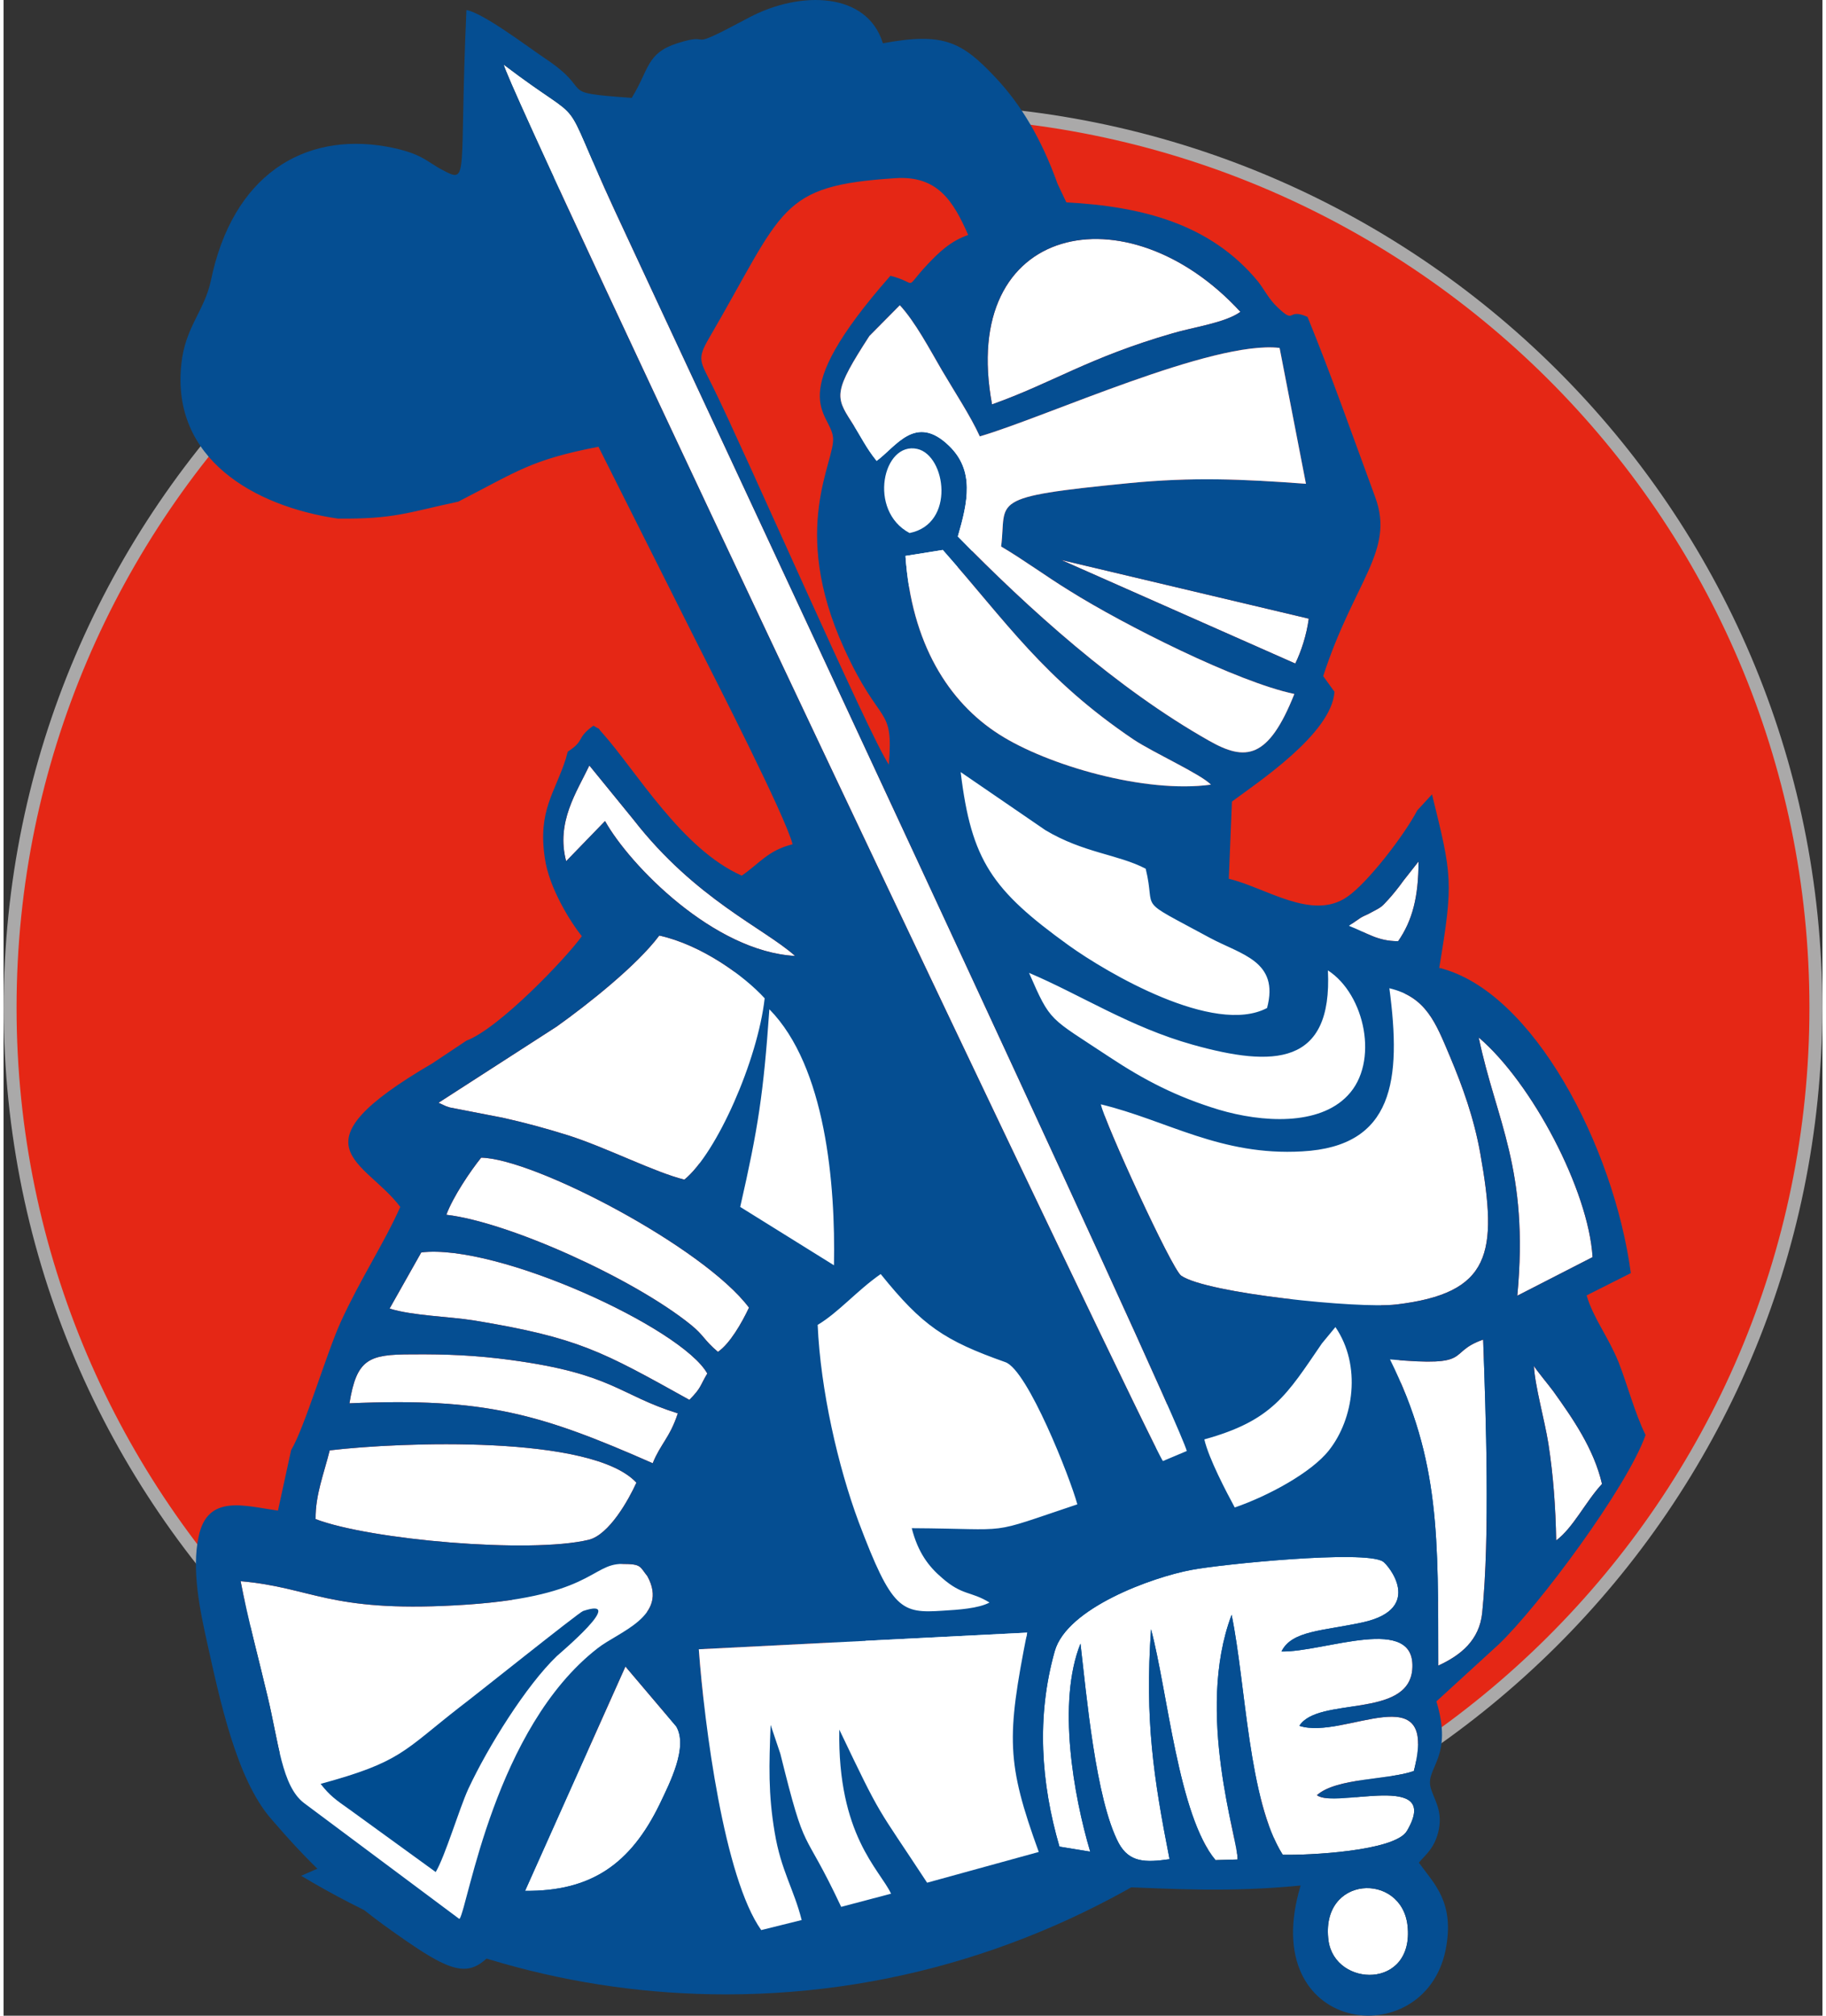 <?xml version="1.0" encoding="UTF-8"?> <svg xmlns="http://www.w3.org/2000/svg" xmlns:xlink="http://www.w3.org/1999/xlink" xml:space="preserve" width="58px" height="64px" version="1.1" style="shape-rendering:geometricPrecision; text-rendering:geometricPrecision; image-rendering:optimizeQuality; fill-rule:evenodd; clip-rule:evenodd" viewBox="0 0 58 64.25"><rect x="0" y="0" width="58" height="64.25" fill="#333333" stroke="none"/> <defs> <style type="text/css"> .str0 {stroke:#AAA9A9;stroke-width:0.41;stroke-miterlimit:22.926} .fil4 {fill:#004C90} .fil1 {fill:#054E92} .fil0 {fill:#E52715} .fil2 {fill:white} .fil3 {fill:white;fill-rule:nonzero} </style> </defs> <g id="Слой_x0020_1">  <path class="fil0 str0" d="M29 3.53c15.9,0 28.79,12.8 28.79,28.59 0,15.8 -12.89,28.6 -28.79,28.6 -15.9,0 -28.79,-12.8 -28.79,-28.6 0,-15.79 12.89,-28.59 28.79,-28.59z"></path> <g id="_1438096496080"> <path class="fil1" d="M48.51 45.97c-4.49,10.4 -14.21,17.6 -25.47,17.6 -4.92,0 -9.53,-1.37 -13.55,-3.78l37.91 -16.59 1.11 2.77z"></path> <g> <g> <path class="fil2" d="M25.96 42.23c0.09,2.07 0.65,4.52 1.31,6.29 1.06,2.8 1.35,2.91 2.68,2.82 0.5,-0.03 1.13,-0.07 1.49,-0.26 -0.6,-0.37 -0.86,-0.21 -1.52,-0.79 -0.42,-0.36 -0.76,-0.8 -0.96,-1.58 3.34,0.02 2.29,0.24 5.28,-0.76 -0.23,-0.85 -1.58,-4.27 -2.29,-4.53 -1.95,-0.69 -2.65,-1.16 -3.98,-2.81 -0.75,0.52 -1.34,1.22 -2.01,1.62z"></path> <path id="1" class="fil3" d="M28.72 47.87l-2.89 1.29 0 0 -0.07 -0.18 -0.07 -0.19 -0.07 -0.2 -0.06 -0.19 -0.07 -0.2 -0.06 -0.2 -0.06 -0.2 -0.06 -0.21 -0.06 -0.21 -0.06 -0.21 -0.06 -0.21 -0.05 -0.22 -0.05 -0.21 -0.06 -0.22 -0.05 -0.22 -0.04 -0.22 -0.05 -0.22 -0.04 -0.22 -0.05 -0.23 -0.04 -0.22 -0.04 -0.22 -0.03 -0.23 -0.04 -0.22 -0.03 -0.23 -0.03 -0.22 -0.02 -0.22 -0.03 -0.23 -0.02 -0.22 -0.02 -0.22 -0.01 -0.23 -0.02 -0.21 -0.01 -0.23 3.13 -0.15 0 0.17 0.01 0.18 0.02 0.17 0.01 0.18 0.02 0.18 0.02 0.18 0.02 0.19 0.03 0.19 0.02 0.18 0.03 0.19 0.03 0.19 0.03 0.19 0.04 0.19 0.04 0.19 0.03 0.19 0.04 0.19 0.04 0.19 0.05 0.19 0.04 0.18 0.05 0.19 0.04 0.18 0.05 0.18 0.05 0.19 0.05 0.17 0.05 0.17 0.05 0.18 0.06 0.17 0.05 0.16 0.05 0.16 0.06 0.16 0.06 0.16 0.05 0.14 0 0zm0 0c0.33,0.87 -0.06,1.87 -0.85,2.22 -0.8,0.36 -1.72,-0.06 -2.04,-0.93l2.89 -1.29zm1.13 1.77l0.2 3.4 0 0 -0.13 0.01 -0.14 0 -0.14 0.01 -0.14 0 -0.15 0 -0.15 -0.01 -0.17 -0.01 -0.16 -0.03 -0.18 -0.04 -0.18 -0.05 -0.19 -0.07 -0.19 -0.08 -0.18 -0.11 -0.17 -0.11 -0.17 -0.13 -0.15 -0.15 -0.15 -0.15 -0.12 -0.15 -0.12 -0.16 -0.11 -0.16 -0.11 -0.17 -0.1 -0.17 -0.09 -0.17 -0.09 -0.19 -0.09 -0.19 -0.09 -0.19 -0.09 -0.21 -0.09 -0.22 -0.09 -0.22 -0.1 -0.24 -0.09 -0.25 -0.1 -0.27 2.89 -1.29 0.09 0.25 0.09 0.23 0.09 0.21 0.07 0.19 0.08 0.18 0.07 0.16 0.06 0.14 0.06 0.13 0.06 0.11 0.04 0.09 0.05 0.07 0.03 0.06 0.03 0.04 0.02 0.02 0.01 0.01 -0.01 0 -0.01 -0.02 -0.03 -0.01 -0.02 -0.02 -0.04 -0.02 -0.03 -0.02 -0.03 -0.01 -0.02 0 0 0 0 0 0.02 0 0.04 0 0.05 0 0.07 0 0.08 0 0.1 -0.01 0.11 -0.01 0 0zm0 0c0.86,-0.06 1.61,0.66 1.66,1.59 0.06,0.94 -0.6,1.75 -1.46,1.81l-0.2 -3.4zm0.82 2.92l1.54 -2.96 -0.1 3.02 -0.09 0.04 -0.08 0.03 -0.08 0.04 -0.07 0.02 -0.08 0.03 -0.08 0.03 -0.08 0.02 -0.07 0.02 -0.06 0.01 -0.07 0.02 -0.07 0.02 -0.07 0.01 -0.07 0.01 -0.06 0.01 -0.07 0.01 -0.06 0.01 -0.06 0.01 -0.07 0.01 -0.06 0.01 -0.06 0 -0.06 0.01 -0.06 0.01 -0.06 0 -0.05 0.01 -0.06 0 -0.06 0.01 -0.05 0 -0.05 0 -0.05 0.01 -0.06 0 -0.04 0 -0.05 0.01 -0.2 -3.4 0.05 0 0.05 0 0.04 0 0.04 -0.01 0.05 0 0.05 -0.01 0.04 0 0.05 0 0.04 -0.01 0.05 0 0.04 0 0.04 -0.01 0.04 0 0.04 -0.01 0.03 0 0.04 -0.01 0.04 0 0.03 -0.01 0.03 0 0.03 -0.01 0.02 0 0.03 -0.01 0.02 0 0.02 -0.01 0.02 -0.01 0.01 0 0 0 0 0 0.01 0 -0.01 0 0 0 -0.02 0.01 -0.1 3.02zm0.1 -3.02c0.78,-0.4 1.72,-0.04 2.09,0.81 0.36,0.85 0.03,1.86 -0.75,2.27l-1.34 -3.08zm-1.83 2.08l1.95 -2.66 0 0 0.04 0.03 0.03 0.03 0.03 0.02 0.02 0.02 0.02 0.01 0.02 0.01 0.01 0.01 0.01 0.01 0.02 0 0.01 0.01 0.01 0 0.01 0.01 0.01 0 0.01 0.01 0.02 0.01 0.03 0.01 0.03 0 0.03 0.02 0.04 0.01 0.04 0.01 0.06 0.02 0.06 0.02 0.05 0.02 0.07 0.03 0.07 0.03 0.07 0.03 0.08 0.03 0.08 0.04 0.09 0.04 0.08 0.05 0.09 0.05 0.08 0.05 -1.54 2.96 -0.03 -0.02 -0.02 -0.01 -0.01 -0.01 -0.02 -0.01 -0.02 -0.01 -0.02 0 -0.02 -0.01 -0.02 -0.01 -0.02 -0.01 -0.03 -0.01 -0.02 -0.01 -0.03 -0.01 -0.04 -0.01 -0.05 -0.02 -0.05 -0.01 -0.06 -0.02 -0.05 -0.02 -0.06 -0.03 -0.08 -0.03 -0.07 -0.03 -0.08 -0.03 -0.08 -0.04 -0.08 -0.04 -0.08 -0.05 -0.08 -0.05 -0.09 -0.05 -0.09 -0.06 -0.08 -0.06 -0.09 -0.06 -0.08 -0.07 -0.09 -0.07 -0.09 -0.07 0 0zm0 0c-0.67,-0.58 -0.78,-1.65 -0.25,-2.39 0.54,-0.73 1.53,-0.85 2.2,-0.27l-1.95 2.66zm0.03 -4.61l-0.02 3.4 1.51 -2.16 0.02 0.04 0.01 0.04 0.01 0.04 0.01 0.03 0.01 0.04 0.01 0.03 0.01 0.03 0.02 0.03 0.01 0.02 0.01 0.02 0.01 0.02 0.01 0.02 0.01 0.02 0.01 0.02 0.01 0.02 0.01 0.01 0.01 0.02 0.01 0.02 0.01 0.01 0.01 0.02 0.02 0.01 0.01 0.02 0.01 0.01 0.02 0.02 0.01 0.02 0.02 0.01 0.02 0.03 0.01 0.01 0.02 0.02 0.03 0.02 0.02 0.02 0.02 0.02 -1.95 2.66 -0.05 -0.05 -0.06 -0.05 -0.05 -0.04 -0.06 -0.06 -0.06 -0.06 -0.05 -0.05 -0.05 -0.06 -0.06 -0.06 -0.05 -0.06 -0.06 -0.07 -0.05 -0.06 -0.06 -0.07 -0.05 -0.07 -0.06 -0.08 -0.05 -0.07 -0.05 -0.08 -0.05 -0.08 -0.04 -0.08 -0.05 -0.08 -0.04 -0.08 -0.05 -0.09 -0.04 -0.09 -0.05 -0.09 -0.03 -0.09 -0.04 -0.09 -0.04 -0.1 -0.03 -0.09 -0.04 -0.1 -0.03 -0.09 -0.03 -0.11 -0.03 -0.09 -0.03 -0.11 1.52 -2.16zm-1.52 2.16c-0.23,-0.9 0.25,-1.84 1.08,-2.1 0.84,-0.25 1.7,0.28 1.93,1.18l-3.01 0.92zm5.29 -0.74l3 -0.96 -1.04 2.1 -0.26 0.09 -0.25 0.08 -0.22 0.08 -0.21 0.07 -0.19 0.07 -0.18 0.06 -0.17 0.05 -0.15 0.06 -0.15 0.04 -0.15 0.05 -0.14 0.04 -0.15 0.04 -0.13 0.03 -0.15 0.03 -0.14 0.02 -0.14 0.02 -0.15 0.02 -0.14 0.01 -0.14 0.01 -0.15 0 -0.14 0.01 -0.14 0 -0.15 0 -0.16 -0.01 -0.17 0 -0.18 -0.01 -0.19 0 -0.22 0 -0.22 -0.01 -0.25 0 -0.28 -0.01 -0.29 0 0.02 -3.4 0.31 0 0.28 0.01 0.26 0 0.23 0.01 0.22 0 0.2 0.01 0.17 0 0.16 0 0.14 0.01 0.13 0 0.11 0 0.1 0 0.08 -0.01 0.07 0 0.06 -0.01 0.06 0 0.05 -0.01 0.06 -0.01 0.06 -0.01 0.07 -0.02 0.08 -0.02 0.08 -0.02 0.11 -0.04 0.12 -0.04 0.14 -0.04 0.15 -0.05 0.17 -0.06 0.18 -0.06 0.21 -0.07 0.23 -0.08 0.25 -0.08 0.27 -0.1 -1.04 2.11zm1.04 -2.11c0.82,-0.27 1.7,0.23 1.96,1.13 0.25,0.89 -0.21,1.85 -1.04,2.12l-0.92 -3.25zm-2.32 -1.28l0.98 -3.23 0 0 0.33 0.15 0.24 0.17 0.2 0.18 0.16 0.17 0.14 0.17 0.13 0.17 0.12 0.17 0.11 0.17 0.11 0.18 0.11 0.19 0.1 0.19 0.1 0.19 0.1 0.2 0.1 0.19 0.09 0.2 0.1 0.21 0.09 0.2 0.09 0.2 0.09 0.2 0.08 0.2 0.08 0.2 0.08 0.19 0.07 0.19 0.07 0.18 0.07 0.17 0.06 0.17 0.06 0.16 0.05 0.16 0.05 0.14 0.05 0.14 0.04 0.13 0.03 0.13 -3 0.96 -0.01 -0.05 -0.02 -0.07 -0.03 -0.09 -0.04 -0.1 -0.04 -0.12 -0.05 -0.13 -0.05 -0.15 -0.06 -0.15 -0.06 -0.15 -0.06 -0.17 -0.07 -0.17 -0.07 -0.17 -0.07 -0.17 -0.08 -0.17 -0.07 -0.18 -0.08 -0.17 -0.08 -0.17 -0.08 -0.16 -0.08 -0.16 -0.08 -0.15 -0.07 -0.15 -0.07 -0.13 -0.07 -0.12 -0.07 -0.11 -0.06 -0.09 -0.05 -0.07 -0.03 -0.05 -0.02 -0.03 0 0.01 0.05 0.04 0.1 0.07 0.19 0.09 0 0zm0 0c-0.82,-0.3 -1.27,-1.26 -1,-2.15 0.27,-0.89 1.16,-1.38 1.98,-1.08l-0.98 3.23zm-2.65 -2.99l-1.68 -2.87 2.02 0.31 0.11 0.14 0.11 0.13 0.11 0.13 0.1 0.12 0.09 0.11 0.1 0.1 0.09 0.09 0.08 0.09 0.09 0.09 0.08 0.08 0.08 0.07 0.08 0.07 0.07 0.06 0.08 0.06 0.08 0.06 0.07 0.05 0.08 0.06 0.08 0.05 0.09 0.05 0.08 0.05 0.1 0.05 0.1 0.05 0.1 0.06 0.11 0.05 0.11 0.05 0.12 0.05 0.13 0.06 0.14 0.05 0.14 0.06 0.16 0.05 0.16 0.06 0.17 0.07 -0.98 3.23 -0.19 -0.07 -0.18 -0.07 -0.18 -0.07 -0.17 -0.06 -0.17 -0.07 -0.17 -0.07 -0.16 -0.07 -0.16 -0.08 -0.16 -0.07 -0.15 -0.08 -0.16 -0.08 -0.14 -0.08 -0.15 -0.09 -0.15 -0.09 -0.15 -0.09 -0.14 -0.1 -0.14 -0.1 -0.14 -0.1 -0.13 -0.11 -0.14 -0.11 -0.13 -0.12 -0.13 -0.12 -0.13 -0.12 -0.13 -0.13 -0.12 -0.13 -0.13 -0.13 -0.13 -0.14 -0.12 -0.14 -0.13 -0.15 -0.13 -0.15 -0.13 -0.16 -0.13 -0.16 2.02 0.32zm-2.02 -0.32c-0.57,-0.7 -0.5,-1.78 0.15,-2.4 0.65,-0.61 1.64,-0.54 2.21,0.16l-2.36 2.24zm0.74 0.42l-3.13 0.15 0.81 -1.56 0.04 -0.02 0.03 -0.02 0.03 -0.03 0.04 -0.02 0.04 -0.03 0.04 -0.03 0.05 -0.04 0.04 -0.03 0.05 -0.04 0.04 -0.04 0.06 -0.04 0.05 -0.05 0.05 -0.05 0.06 -0.04 0.05 -0.06 0.06 -0.05 0.06 -0.05 0.06 -0.06 0.07 -0.06 0.06 -0.05 0.07 -0.06 0.07 -0.06 0.07 -0.06 0.07 -0.06 0.08 -0.07 0.08 -0.06 0.07 -0.06 0.08 -0.07 0.09 -0.06 0.08 -0.06 0.09 -0.07 0.09 -0.06 1.68 2.87 -0.05 0.03 -0.05 0.04 -0.05 0.04 -0.05 0.04 -0.05 0.04 -0.06 0.04 -0.05 0.04 -0.06 0.05 -0.05 0.05 -0.06 0.05 -0.05 0.05 -0.06 0.05 -0.06 0.05 -0.06 0.05 -0.06 0.06 -0.06 0.05 -0.07 0.06 -0.06 0.05 -0.07 0.06 -0.07 0.06 -0.06 0.06 -0.07 0.06 -0.07 0.06 -0.08 0.06 -0.07 0.06 -0.08 0.06 -0.08 0.06 -0.08 0.06 -0.08 0.06 -0.09 0.05 -0.09 0.06 -0.1 0.06 0.82 -1.57zm-0.82 1.57c-0.75,0.45 -1.7,0.15 -2.12,-0.68 -0.41,-0.82 -0.14,-1.85 0.62,-2.3l1.5 2.98z"></path> </g> <g> <path class="fil2" d="M23.49 38.47l2.99 1.86c0.05,-2.58 -0.26,-6.33 -2.06,-8.16 -0.19,2.71 -0.36,3.8 -0.93,6.3z"></path> <path id="1" class="fil3" d="M25.7 41.81l-2.99 -1.86 1.56 -2.95 2.98 1.86 0.79 1.51 -2.34 1.44zm1.55 -2.95c0.75,0.46 1.01,1.5 0.58,2.32 -0.43,0.81 -1.38,1.09 -2.13,0.63l1.55 -2.95zm-1.27 -6.56l-3.12 -0.26 2.63 -1.11 0.23 0.24 0.21 0.26 0.2 0.27 0.18 0.27 0.18 0.28 0.15 0.29 0.15 0.29 0.13 0.3 0.13 0.3 0.11 0.31 0.11 0.3 0.1 0.31 0.08 0.32 0.08 0.31 0.08 0.32 0.06 0.31 0.06 0.32 0.05 0.31 0.05 0.32 0.04 0.31 0.04 0.31 0.03 0.31 0.03 0.31 0.02 0.3 0.02 0.3 0.01 0.3 0.01 0.29 0.01 0.29 0 0.28 0 0.28 0 0.27 0 0.26 -3.13 -0.07 0.01 -0.23 0 -0.23 0 -0.24 -0.01 -0.25 0 -0.25 -0.01 -0.25 -0.02 -0.25 -0.01 -0.25 -0.02 -0.26 -0.02 -0.25 -0.03 -0.26 -0.03 -0.26 -0.03 -0.25 -0.04 -0.25 -0.04 -0.25 -0.05 -0.24 -0.05 -0.25 -0.05 -0.23 -0.06 -0.23 -0.06 -0.22 -0.07 -0.22 -0.07 -0.21 -0.08 -0.2 -0.07 -0.19 -0.09 -0.18 -0.08 -0.18 -0.09 -0.16 -0.09 -0.15 -0.1 -0.14 -0.09 -0.13 -0.1 -0.12 -0.1 -0.1 2.62 -1.12zm-2.62 1.12c-0.63,-0.64 -0.67,-1.72 -0.08,-2.41 0.59,-0.68 1.58,-0.72 2.21,-0.08l-2.13 2.49zm0.91 3.58l-1.56 2.95 -0.74 -1.89 0.05 -0.23 0.05 -0.21 0.05 -0.21 0.04 -0.21 0.05 -0.19 0.04 -0.19 0.03 -0.19 0.04 -0.18 0.03 -0.17 0.04 -0.17 0.03 -0.17 0.03 -0.17 0.03 -0.16 0.02 -0.16 0.03 -0.16 0.02 -0.16 0.03 -0.16 0.02 -0.16 0.02 -0.17 0.02 -0.17 0.02 -0.17 0.02 -0.17 0.02 -0.18 0.02 -0.18 0.02 -0.19 0.02 -0.2 0.02 -0.2 0.01 -0.21 0.02 -0.22 0.02 -0.23 0.02 -0.23 0.01 -0.25 3.12 0.26 -0.02 0.26 -0.01 0.24 -0.02 0.24 -0.02 0.23 -0.02 0.23 -0.02 0.21 -0.02 0.22 -0.02 0.2 -0.02 0.2 -0.02 0.21 -0.02 0.19 -0.03 0.19 -0.02 0.19 -0.03 0.19 -0.02 0.19 -0.03 0.18 -0.03 0.19 -0.03 0.18 -0.03 0.19 -0.03 0.19 -0.03 0.18 -0.04 0.19 -0.03 0.19 -0.04 0.2 -0.04 0.19 -0.05 0.2 -0.04 0.21 -0.04 0.21 -0.05 0.21 -0.05 0.22 -0.05 0.23 -0.05 0.23 -0.74 -1.88zm0.74 1.88c-0.21,0.91 -1.06,1.47 -1.9,1.24 -0.84,-0.23 -1.35,-1.15 -1.14,-2.06l3.04 0.82z"></path> </g> <g> <path class="fil2" d="M40.29 32.13c0.4,-1.5 -0.83,-1.7 -1.83,-2.24 -2.42,-1.31 -1.69,-0.78 -2.04,-2.2 -0.88,-0.46 -1.98,-0.5 -3.2,-1.23l-2.7 -1.85c0.34,2.82 1,3.76 3.44,5.52 1.21,0.87 4.64,2.89 6.33,2z"></path> <path id="1" class="fil3" d="M37.76 31.41l1.39 -3.04 0 0 0.07 0.03 0.07 0.04 0.09 0.04 0.08 0.04 0.09 0.04 0.1 0.04 0.1 0.05 0.1 0.05 0.11 0.05 0.11 0.06 0.12 0.06 0.12 0.06 0.12 0.08 0.13 0.08 0.13 0.09 0.14 0.1 0.13 0.12 0.14 0.13 0.14 0.14 0.13 0.17 0.12 0.18 0.12 0.21 0.1 0.22 0.08 0.23 0.07 0.24 0.04 0.24 0.03 0.26 0 0.24 -0.01 0.24 -0.03 0.24 -0.04 0.23 -0.06 0.23 -3 -0.95 0.01 -0.04 0 -0.02 0 -0.01 0 0.01 0 0.03 0.01 0.04 0.01 0.05 0.01 0.06 0.02 0.06 0.03 0.05 0.03 0.05 0.02 0.04 0.03 0.03 0.01 0.02 0.01 0 -0.01 0 -0.01 -0.01 -0.02 -0.02 -0.04 -0.02 -0.04 -0.02 -0.05 -0.03 -0.07 -0.03 -0.07 -0.04 -0.07 -0.04 -0.09 -0.04 -0.09 -0.04 -0.1 -0.04 -0.1 -0.05 -0.11 -0.05 -0.11 -0.06 -0.12 -0.06 -0.12 -0.06 0 0zm0 0c-0.77,-0.42 -1.09,-1.44 -0.7,-2.28 0.38,-0.84 1.32,-1.18 2.09,-0.76l-1.39 3.04zm-2.02 -2.19l1.36 -3.06 0.83 1.08 0.04 0.17 0.03 0.17 0.03 0.15 0.02 0.13 0.02 0.13 0.01 0.11 0.01 0.09 0.01 0.06 0 0.03 0 0 0 -0.03 -0.02 -0.07 -0.03 -0.1 -0.05 -0.12 -0.07 -0.12 -0.07 -0.11 -0.07 -0.08 -0.05 -0.05 -0.03 -0.02 -0.01 -0.01 0.01 0.01 0.04 0.03 0.06 0.03 0.08 0.04 0.09 0.06 0.12 0.06 0.13 0.07 0.15 0.08 0.17 0.09 0.18 0.1 0.2 0.11 0.22 0.12 -1.39 3.04 -0.21 -0.12 -0.2 -0.1 -0.18 -0.1 -0.17 -0.09 -0.15 -0.08 -0.15 -0.08 -0.13 -0.07 -0.12 -0.07 -0.12 -0.07 -0.12 -0.07 -0.11 -0.07 -0.11 -0.07 -0.13 -0.1 -0.12 -0.1 -0.13 -0.13 -0.14 -0.16 -0.13 -0.18 -0.11 -0.2 -0.09 -0.21 -0.06 -0.19 -0.04 -0.16 -0.02 -0.14 -0.02 -0.11 -0.01 -0.09 0 -0.07 -0.01 -0.06 -0.01 -0.05 0 -0.06 -0.01 -0.06 -0.02 -0.06 -0.01 -0.07 -0.02 -0.09 0.83 1.09zm-0.83 -1.09c-0.23,-0.91 0.27,-1.84 1.1,-2.08 0.83,-0.25 1.69,0.29 1.92,1.19l-3.02 0.89zm-2.53 -0.23l1.67 -2.88 -0.08 -0.05 0.08 0.05 0.09 0.04 0.08 0.05 0.08 0.04 0.08 0.04 0.09 0.03 0.08 0.04 0.09 0.03 0.08 0.04 0.09 0.03 0.09 0.03 0.09 0.03 0.09 0.03 0.09 0.03 0.09 0.02 0.1 0.03 0.09 0.03 0.1 0.03 0.1 0.03 0.1 0.03 0.1 0.03 0.1 0.03 0.11 0.03 0.11 0.03 0.11 0.04 0.11 0.04 0.12 0.04 0.11 0.05 0.12 0.05 0.12 0.05 0.12 0.06 0.12 0.06 -1.36 3.06 -0.04 -0.02 -0.05 -0.03 -0.06 -0.02 -0.05 -0.02 -0.06 -0.03 -0.06 -0.02 -0.08 -0.02 -0.07 -0.03 -0.07 -0.02 -0.08 -0.03 -0.09 -0.02 -0.09 -0.03 -0.1 -0.03 -0.09 -0.03 -0.11 -0.02 -0.1 -0.04 -0.11 -0.03 -0.11 -0.03 -0.12 -0.04 -0.12 -0.04 -0.12 -0.04 -0.12 -0.04 -0.13 -0.05 -0.13 -0.05 -0.13 -0.05 -0.14 -0.06 -0.13 -0.06 -0.14 -0.06 -0.14 -0.07 -0.15 -0.07 -0.14 -0.08 -0.14 -0.09 -0.09 -0.05zm0.09 0.05c-0.76,-0.45 -1.04,-1.48 -0.62,-2.3 0.41,-0.83 1.36,-1.13 2.12,-0.68l-1.5 2.98zm-1.12 -4.78l2.7 1.85 -1.67 2.88 -2.7 -1.85 -0.71 -1.21 2.38 -1.67zm-1.67 2.88c-0.73,-0.5 -0.95,-1.55 -0.49,-2.34 0.46,-0.8 1.43,-1.04 2.16,-0.54l-1.67 2.88zm5.15 2.66l-1.73 2.84 0 0 -0.24 -0.17 -0.22 -0.17 -0.22 -0.17 -0.21 -0.16 -0.21 -0.17 -0.2 -0.16 -0.19 -0.17 -0.18 -0.16 -0.18 -0.17 -0.18 -0.18 -0.16 -0.17 -0.16 -0.19 -0.16 -0.18 -0.15 -0.2 -0.14 -0.19 -0.13 -0.21 -0.13 -0.2 -0.12 -0.22 -0.11 -0.22 -0.11 -0.23 -0.09 -0.22 -0.09 -0.24 -0.08 -0.23 -0.07 -0.24 -0.07 -0.25 -0.06 -0.25 -0.06 -0.25 -0.05 -0.25 -0.05 -0.27 -0.04 -0.26 -0.04 -0.28 -0.03 -0.28 3.1 -0.45 0.03 0.23 0.03 0.22 0.03 0.21 0.04 0.2 0.03 0.18 0.04 0.17 0.04 0.16 0.04 0.14 0.04 0.14 0.04 0.13 0.05 0.12 0.05 0.11 0.05 0.11 0.05 0.1 0.05 0.09 0.06 0.1 0.06 0.1 0.07 0.1 0.08 0.09 0.08 0.1 0.1 0.11 0.1 0.1 0.1 0.11 0.13 0.12 0.13 0.12 0.14 0.12 0.15 0.13 0.17 0.13 0.17 0.14 0.19 0.14 0.2 0.15 0.22 0.15 0 0zm0 0c0.72,0.52 0.91,1.58 0.44,2.36 -0.48,0.78 -1.45,1 -2.17,0.48l1.73 -2.84zm3.96 2.94l3 0.95 -0.82 1.06 -0.31 0.14 -0.31 0.11 -0.31 0.07 -0.3 0.05 -0.3 0.02 -0.3 0 -0.29 -0.02 -0.28 -0.03 -0.29 -0.04 -0.28 -0.06 -0.27 -0.07 -0.28 -0.07 -0.27 -0.09 -0.27 -0.09 -0.26 -0.1 -0.26 -0.1 -0.26 -0.11 -0.25 -0.11 -0.24 -0.12 -0.24 -0.12 -0.24 -0.12 -0.23 -0.12 -0.22 -0.12 -0.22 -0.12 -0.21 -0.12 -0.2 -0.12 -0.18 -0.12 -0.18 -0.11 -0.17 -0.11 -0.16 -0.11 -0.15 -0.1 -0.14 -0.1 1.73 -2.84 0.1 0.08 0.11 0.07 0.13 0.09 0.14 0.09 0.14 0.09 0.16 0.1 0.17 0.1 0.17 0.1 0.18 0.1 0.19 0.11 0.19 0.1 0.19 0.1 0.2 0.09 0.2 0.1 0.2 0.08 0.2 0.09 0.2 0.08 0.19 0.07 0.2 0.07 0.18 0.06 0.19 0.05 0.17 0.04 0.16 0.03 0.16 0.03 0.14 0.01 0.13 0.01 0.11 0 0.09 -0.01 0.08 -0.01 0.05 -0.01 0.04 -0.01 0.02 -0.01 -0.82 1.05zm0.82 -1.05c0.77,-0.41 1.71,-0.06 2.09,0.79 0.37,0.84 0.05,1.86 -0.73,2.27l-1.36 -3.06z"></path> </g> <g> <path class="fil2" d="M42.23 30.93c0.15,3.05 -1.74,3.09 -4.31,2.37 -2,-0.56 -3.57,-1.59 -5.22,-2.29 0.7,1.6 0.63,1.4 2.56,2.68 1.12,0.74 2.14,1.27 3.49,1.68 1.38,0.41 3.19,0.52 4.11,-0.45 1.01,-1.05 0.56,-3.22 -0.63,-3.99z"></path> <path id="1" class="fil3" d="M37.53 34.95l0.78 -3.3 0 0 0.22 0.06 0.21 0.06 0.21 0.05 0.19 0.04 0.19 0.04 0.18 0.03 0.17 0.02 0.15 0.02 0.15 0.01 0.13 0 0.12 0 0.1 -0.01 0.08 -0.01 0.07 -0.01 0.06 -0.01 0.03 -0.01 0.02 -0.01 0.01 -0.01 0 0 0 0.01 -0.01 0.01 -0.01 0 0 0 0.01 -0.01 0.01 -0.03 0.02 -0.05 0.02 -0.07 0.01 -0.1 0.02 -0.12 0.01 -0.15 0 -0.18 -0.01 -0.2 3.13 -0.18 0.01 0.35 -0.01 0.35 -0.02 0.33 -0.04 0.33 -0.05 0.33 -0.08 0.31 -0.1 0.32 -0.13 0.3 -0.15 0.28 -0.18 0.28 -0.2 0.25 -0.22 0.23 -0.24 0.2 -0.25 0.17 -0.25 0.14 -0.26 0.12 -0.27 0.09 -0.26 0.07 -0.26 0.04 -0.26 0.03 -0.25 0.02 -0.26 0 -0.25 -0.01 -0.25 -0.02 -0.25 -0.02 -0.26 -0.04 -0.25 -0.04 -0.25 -0.05 -0.26 -0.06 -0.25 -0.06 -0.26 -0.06 -0.26 -0.07 0 0zm0 0c-0.83,-0.24 -1.34,-1.16 -1.13,-2.07 0.22,-0.91 1.07,-1.46 1.91,-1.23l-0.78 3.3zm-3.41 -4.67l-2.83 1.45 1.98 -2.31 0.17 0.08 0.17 0.07 0.17 0.08 0.16 0.08 0.16 0.07 0.17 0.08 0.16 0.08 0.16 0.08 0.15 0.08 0.16 0.08 0.15 0.07 0.16 0.08 0.15 0.08 0.16 0.08 0.15 0.07 0.15 0.08 0.16 0.07 0.15 0.08 0.15 0.07 0.15 0.07 0.15 0.07 0.16 0.06 0.15 0.07 0.15 0.06 0.16 0.07 0.15 0.06 0.16 0.06 0.16 0.05 0.15 0.05 0.17 0.06 0.16 0.05 0.16 0.04 -0.78 3.3 -0.21 -0.06 -0.21 -0.07 -0.2 -0.06 -0.2 -0.07 -0.2 -0.07 -0.19 -0.07 -0.19 -0.08 -0.19 -0.07 -0.18 -0.08 -0.19 -0.08 -0.18 -0.08 -0.17 -0.08 -0.17 -0.08 -0.18 -0.08 -0.17 -0.08 -0.16 -0.08 -0.17 -0.08 -0.16 -0.08 -0.16 -0.08 -0.16 -0.08 -0.15 -0.08 -0.16 -0.08 -0.15 -0.08 -0.15 -0.07 -0.15 -0.07 -0.14 -0.08 -0.15 -0.07 -0.14 -0.07 -0.15 -0.06 -0.14 -0.07 -0.14 -0.06 -0.14 -0.06 1.99 -2.31zm-1.99 2.31c-0.8,-0.34 -1.2,-1.33 -0.88,-2.2 0.31,-0.88 1.22,-1.31 2.02,-0.97l-1.14 3.17zm3.95 -0.35l-1.63 2.91 0 0 -0.17 -0.12 -0.16 -0.1 -0.16 -0.1 -0.14 -0.1 -0.13 -0.08 -0.13 -0.09 -0.12 -0.08 -0.12 -0.08 -0.12 -0.08 -0.1 -0.07 -0.11 -0.08 -0.11 -0.08 -0.11 -0.09 -0.1 -0.08 -0.11 -0.1 -0.1 -0.1 -0.1 -0.1 -0.1 -0.12 -0.1 -0.11 -0.08 -0.12 -0.09 -0.12 -0.08 -0.13 -0.07 -0.12 -0.07 -0.12 -0.06 -0.13 -0.06 -0.12 -0.06 -0.12 -0.06 -0.13 -0.06 -0.13 -0.06 -0.13 -0.06 -0.14 -0.06 -0.15 2.83 -1.45 0.06 0.15 0.06 0.13 0.05 0.11 0.05 0.11 0.04 0.09 0.03 0.08 0.04 0.06 0.03 0.06 0.02 0.04 0.02 0.03 0.01 0.02 0.01 0.02 0.01 0.01 0.01 0.01 0.01 0.01 0.01 0.01 0.01 0.01 0.03 0.03 0.03 0.02 0.04 0.04 0.05 0.03 0.07 0.05 0.08 0.06 0.08 0.05 0.1 0.07 0.11 0.07 0.12 0.08 0.13 0.09 0.15 0.09 0.15 0.1 0.17 0.11 0.18 0.12 0 0zm0 0c0.74,0.49 0.97,1.54 0.52,2.34 -0.45,0.8 -1.41,1.05 -2.15,0.57l1.63 -2.91zm3.09 1.49l-0.83 3.28 0 0 -0.14 -0.04 -0.14 -0.05 -0.14 -0.04 -0.13 -0.05 -0.14 -0.04 -0.13 -0.05 -0.13 -0.05 -0.13 -0.05 -0.12 -0.05 -0.13 -0.05 -0.13 -0.05 -0.12 -0.06 -0.12 -0.05 -0.12 -0.06 -0.13 -0.06 -0.12 -0.05 -0.11 -0.06 -0.12 -0.06 -0.12 -0.06 -0.11 -0.07 -0.12 -0.06 -0.11 -0.06 -0.12 -0.07 -0.11 -0.06 -0.12 -0.07 -0.11 -0.07 -0.11 -0.07 -0.11 -0.07 -0.11 -0.07 -0.12 -0.07 -0.11 -0.07 -0.11 -0.07 1.63 -2.91 0.09 0.07 0.1 0.06 0.1 0.06 0.09 0.06 0.1 0.06 0.09 0.05 0.09 0.06 0.09 0.05 0.09 0.06 0.09 0.05 0.09 0.05 0.1 0.05 0.09 0.05 0.09 0.04 0.09 0.05 0.09 0.05 0.09 0.04 0.09 0.04 0.1 0.05 0.09 0.04 0.1 0.04 0.09 0.04 0.1 0.04 0.1 0.04 0.1 0.04 0.1 0.04 0.1 0.03 0.11 0.04 0.1 0.03 0.11 0.04 0.11 0.03 0.12 0.04 0 0zm0 0c0.83,0.25 1.32,1.18 1.09,2.09 -0.23,0.9 -1.09,1.44 -1.92,1.19l0.83 -3.28zm2.61 -0.04l2.17 2.45 0 0 -0.16 0.16 -0.17 0.15 -0.18 0.13 -0.17 0.12 -0.18 0.11 -0.19 0.1 -0.18 0.08 -0.19 0.07 -0.18 0.07 -0.19 0.05 -0.18 0.05 -0.19 0.04 -0.18 0.03 -0.18 0.03 -0.19 0.02 -0.18 0.01 -0.18 0.01 -0.18 0 -0.18 0 -0.18 -0.01 -0.17 -0.01 -0.18 -0.02 -0.17 -0.01 -0.17 -0.03 -0.17 -0.02 -0.17 -0.03 -0.17 -0.03 -0.17 -0.04 -0.16 -0.04 -0.16 -0.03 -0.16 -0.05 -0.15 -0.04 0.83 -3.28 0.1 0.03 0.11 0.03 0.11 0.02 0.11 0.03 0.11 0.02 0.11 0.02 0.12 0.02 0.11 0.02 0.11 0.02 0.11 0.01 0.11 0.01 0.11 0 0.1 0.01 0.11 0 0.1 0 0.1 -0.01 0.09 0 0.09 -0.01 0.09 -0.01 0.08 -0.02 0.08 -0.02 0.06 -0.01 0.07 -0.02 0.06 -0.02 0.05 -0.02 0.05 -0.02 0.04 -0.03 0.03 -0.02 0.03 -0.02 0.03 -0.02 0.01 -0.01 0.02 -0.02 0 0zm0 0c0.62,-0.65 1.61,-0.63 2.21,0.05 0.6,0.68 0.58,1.75 -0.04,2.4l-2.17 -2.45zm2.02 -2.85l-3.13 0.18 2.37 -1.55 0.19 0.14 0.19 0.15 0.17 0.15 0.16 0.17 0.15 0.17 0.14 0.18 0.13 0.19 0.12 0.2 0.11 0.19 0.1 0.2 0.09 0.21 0.08 0.21 0.08 0.21 0.06 0.22 0.05 0.22 0.05 0.22 0.03 0.23 0.03 0.22 0.01 0.23 0 0.24 0 0.23 -0.02 0.24 -0.04 0.23 -0.04 0.24 -0.06 0.24 -0.08 0.23 -0.09 0.24 -0.11 0.23 -0.12 0.22 -0.14 0.22 -0.16 0.21 -0.17 0.19 -2.17 -2.45 0.01 0 0 -0.01 0.01 -0.01 0.01 -0.01 0 -0.02 0.01 -0.02 0.01 -0.03 0.01 -0.03 0 -0.04 0.01 -0.04 0 -0.05 0.01 -0.05 -0.01 -0.05 0 -0.07 -0.01 -0.06 -0.01 -0.06 -0.01 -0.07 -0.01 -0.06 -0.02 -0.06 -0.03 -0.07 -0.02 -0.06 -0.03 -0.06 -0.02 -0.06 -0.03 -0.05 -0.03 -0.05 -0.03 -0.04 -0.04 -0.05 -0.03 -0.03 -0.03 -0.03 -0.02 -0.03 -0.03 -0.02 -0.02 -0.01 2.37 -1.55zm-2.37 1.55c-0.74,-0.49 -0.98,-1.53 -0.54,-2.34 0.45,-0.8 1.41,-1.06 2.15,-0.58l-1.61 2.92z"></path> </g> <g> <path class="fil2" d="M38.29 45.88c0.14,0.61 0.71,1.69 0.97,2.17 1.05,-0.36 2.45,-1.11 3.01,-1.83 0.78,-0.99 1.04,-2.69 0.2,-3.92l-0.43 0.52c-1.13,1.65 -1.58,2.46 -3.75,3.06z"></path> <path id="1" class="fil3" d="M38.79 46.43l0.95 3.24 -1.82 -0.75 -0.03 -0.05 -0.03 -0.05 -0.03 -0.06 -0.03 -0.07 -0.04 -0.06 -0.03 -0.06 -0.04 -0.07 -0.04 -0.08 -0.03 -0.07 -0.04 -0.07 -0.04 -0.08 -0.04 -0.08 -0.04 -0.08 -0.04 -0.08 -0.04 -0.09 -0.04 -0.08 -0.04 -0.09 -0.04 -0.08 -0.04 -0.09 -0.04 -0.09 -0.04 -0.09 -0.04 -0.09 -0.03 -0.09 -0.04 -0.09 -0.04 -0.09 -0.03 -0.09 -0.03 -0.09 -0.04 -0.1 -0.03 -0.1 -0.03 -0.09 -0.03 -0.11 -0.03 -0.11 3.03 -0.85 0 0.01 0.01 0.01 0.01 0.04 0.01 0.03 0.01 0.04 0.02 0.04 0.02 0.06 0.02 0.05 0.02 0.05 0.03 0.07 0.02 0.06 0.03 0.06 0.03 0.06 0.03 0.07 0.03 0.07 0.03 0.06 0.03 0.07 0.04 0.07 0.03 0.07 0.03 0.06 0.04 0.07 0.03 0.06 0.03 0.07 0.03 0.06 0.03 0.06 0.04 0.06 0.03 0.06 0.03 0.06 0.02 0.04 0.03 0.05 0.02 0.05 0.03 0.04 -1.82 -0.75zm1.82 0.75c0.44,0.81 0.19,1.85 -0.55,2.33 -0.74,0.48 -1.7,0.22 -2.14,-0.59l2.69 -1.74zm0.47 -2.06l2.38 2.2 0 0 -0.09 0.12 -0.1 0.12 -0.11 0.1 -0.1 0.11 -0.11 0.09 -0.1 0.1 -0.11 0.09 -0.11 0.09 -0.11 0.08 -0.12 0.09 -0.11 0.08 -0.12 0.08 -0.12 0.07 -0.11 0.08 -0.12 0.07 -0.13 0.07 -0.12 0.08 -0.12 0.06 -0.12 0.07 -0.13 0.07 -0.12 0.06 -0.12 0.06 -0.13 0.06 -0.12 0.06 -0.12 0.05 -0.13 0.06 -0.12 0.05 -0.12 0.05 -0.12 0.05 -0.12 0.05 -0.13 0.04 -0.11 0.04 -0.95 -3.24 0.08 -0.03 0.08 -0.03 0.09 -0.03 0.08 -0.03 0.09 -0.04 0.09 -0.04 0.1 -0.04 0.09 -0.04 0.09 -0.05 0.09 -0.04 0.09 -0.05 0.1 -0.04 0.08 -0.05 0.09 -0.05 0.09 -0.05 0.09 -0.05 0.08 -0.05 0.09 -0.05 0.08 -0.05 0.07 -0.05 0.07 -0.05 0.08 -0.05 0.06 -0.05 0.06 -0.04 0.06 -0.05 0.05 -0.04 0.05 -0.04 0.03 -0.04 0.04 -0.03 0.02 -0.03 0.02 -0.02 0.01 -0.01 0 0zm0 0c0.56,-0.72 1.55,-0.8 2.21,-0.19 0.66,0.6 0.73,1.68 0.17,2.39l-2.38 -2.2zm2.55 -1.68l-2.32 -2.28 2.41 0.12 0.12 0.19 0.12 0.19 0.1 0.2 0.09 0.2 0.08 0.2 0.07 0.2 0.07 0.2 0.05 0.21 0.04 0.21 0.04 0.2 0.02 0.21 0.02 0.2 0.01 0.21 0 0.2 0 0.2 -0.01 0.2 -0.02 0.2 -0.03 0.19 -0.03 0.2 -0.04 0.19 -0.05 0.18 -0.05 0.19 -0.06 0.18 -0.06 0.18 -0.07 0.18 -0.08 0.17 -0.08 0.17 -0.09 0.17 -0.1 0.16 -0.1 0.16 -0.1 0.15 -0.12 0.15 -2.38 -2.2 0.03 -0.04 0.03 -0.04 0.03 -0.05 0.03 -0.05 0.03 -0.05 0.03 -0.06 0.02 -0.05 0.02 -0.06 0.03 -0.07 0.02 -0.06 0.01 -0.06 0.02 -0.07 0.01 -0.06 0.01 -0.07 0.01 -0.07 0.01 -0.06 0 -0.06 0.01 -0.06 0 -0.07 -0.01 -0.06 0 -0.06 -0.01 -0.06 -0.01 -0.06 -0.01 -0.06 -0.02 -0.05 -0.01 -0.05 -0.02 -0.05 -0.02 -0.05 -0.02 -0.05 -0.03 -0.05 -0.03 -0.05 -0.03 -0.05 2.42 0.13zm-2.42 -0.13c-0.51,-0.75 -0.37,-1.81 0.32,-2.37 0.7,-0.56 1.68,-0.41 2.19,0.34l-2.51 2.03zm-0.33 -1.64l0.43 -0.51 2.32 2.28 -0.43 0.52 -2.42 -2.16 0.1 -0.13zm2.32 2.29c-0.58,0.69 -1.57,0.75 -2.21,0.11 -0.64,-0.63 -0.69,-1.7 -0.11,-2.4l2.32 2.29zm-3.4 1.49l-3.03 0.85 1.13 -2.07 0.18 -0.05 0.16 -0.05 0.14 -0.05 0.14 -0.05 0.13 -0.05 0.11 -0.05 0.11 -0.05 0.1 -0.04 0.09 -0.05 0.08 -0.05 0.08 -0.05 0.07 -0.04 0.07 -0.05 0.06 -0.05 0.06 -0.05 0.06 -0.05 0.06 -0.06 0.06 -0.06 0.06 -0.07 0.07 -0.07 0.06 -0.08 0.07 -0.08 0.07 -0.09 0.07 -0.1 0.08 -0.1 0.08 -0.11 0.08 -0.12 0.09 -0.13 0.09 -0.13 0.1 -0.14 0.1 -0.15 0.1 -0.16 2.51 2.03 -0.1 0.15 -0.1 0.15 -0.1 0.14 -0.1 0.15 -0.09 0.14 -0.1 0.14 -0.1 0.14 -0.1 0.13 -0.1 0.14 -0.11 0.14 -0.11 0.13 -0.11 0.14 -0.12 0.13 -0.12 0.13 -0.13 0.13 -0.14 0.13 -0.14 0.12 -0.14 0.12 -0.15 0.12 -0.16 0.11 -0.16 0.11 -0.17 0.11 -0.17 0.09 -0.18 0.1 -0.18 0.09 -0.19 0.08 -0.19 0.08 -0.2 0.08 -0.2 0.07 -0.22 0.07 -0.21 0.07 -0.23 0.06 1.13 -2.07zm-1.13 2.07c-0.84,0.23 -1.69,-0.32 -1.9,-1.23 -0.21,-0.91 0.3,-1.83 1.13,-2.06l0.77 3.29z"></path> </g> <g> <path class="fil2" d="M28.89 16.99c1.47,-0.29 1.16,-2.47 0.25,-2.68 -1.1,-0.25 -1.59,1.97 -0.25,2.68z"></path> <path id="1" class="fil3" d="M28.82 15.97l0.65 -3.32 0 0 0.27 0.08 0.25 0.11 0.23 0.15 0.21 0.16 0.18 0.17 0.16 0.18 0.14 0.19 0.12 0.2 0.1 0.2 0.09 0.21 0.07 0.21 0.07 0.21 0.04 0.21 0.04 0.22 0.02 0.22 0.01 0.23 0 0.23 -0.02 0.23 -0.04 0.23 -0.05 0.24 -0.07 0.24 -0.09 0.24 -0.12 0.23 -0.13 0.23 -0.16 0.22 -0.19 0.21 -0.2 0.18 -0.22 0.17 -0.24 0.14 -0.25 0.12 -0.26 0.09 -0.27 0.06 -0.55 -3.35 0 0 -0.01 0.01 -0.03 0.01 -0.03 0.02 -0.03 0.02 -0.04 0.04 -0.03 0.03 -0.03 0.04 -0.02 0.04 -0.02 0.03 -0.01 0.03 -0.01 0.03 0 0.01 0 0.01 -0.01 0.01 0 0 0 0 0 0 0 0 0 -0.01 0 0 0.01 0.01 0 0.01 0.01 0.02 0.01 0.02 0.03 0.03 0.03 0.04 0.05 0.04 0.06 0.05 0.08 0.05 0.09 0.04 0.11 0.03 0 0zm0 0c-0.85,-0.19 -1.39,-1.09 -1.21,-2.01 0.18,-0.92 1.01,-1.51 1.86,-1.31l-0.65 3.32zm-0.21 -0.66l0.55 3.35 -0.96 -0.15 -0.24 -0.14 -0.22 -0.16 -0.21 -0.18 -0.19 -0.2 -0.17 -0.21 -0.15 -0.22 -0.13 -0.24 -0.11 -0.23 -0.09 -0.24 -0.07 -0.24 -0.05 -0.25 -0.03 -0.24 -0.02 -0.24 0 -0.24 0.01 -0.24 0.03 -0.23 0.04 -0.23 0.06 -0.23 0.07 -0.22 0.09 -0.22 0.11 -0.22 0.13 -0.21 0.15 -0.2 0.17 -0.2 0.2 -0.18 0.22 -0.16 0.25 -0.14 0.26 -0.11 0.28 -0.07 0.3 -0.03 0.29 0.01 0.29 0.05 -0.65 3.32 0.08 0.02 0.1 0 0.1 -0.01 0.11 -0.03 0.09 -0.03 0.09 -0.05 0.07 -0.06 0.06 -0.05 0.04 -0.05 0.03 -0.04 0.02 -0.03 0.02 -0.03 0.01 -0.02 0 -0.01 0 -0.01 0 -0.01 0 0 0 0 0 0.01 0 -0.01 0 0 0 0 0 -0.01 0 -0.01 -0.01 -0.01 -0.01 -0.02 -0.01 -0.01 -0.01 -0.02 -0.01 -0.01 -0.01 -0.01 -0.01 0 0 0 -0.96 -0.15zm0.96 0.15c0.78,0.41 1.1,1.43 0.72,2.27 -0.38,0.85 -1.31,1.2 -2.09,0.78l1.37 -3.05z"></path> </g> <g> <path class="fil4" d="M13.78 59.67c0.3,-0.5 0.74,-1.99 1.04,-2.65 0.63,-1.35 1.85,-3.3 2.82,-4.23 0.07,-0.07 2.28,-1.92 0.84,-1.44 -0.13,0.04 -3.5,2.74 -3.93,3.06 -1.81,1.41 -1.87,1.75 -4.44,2.45 0.29,0.37 0.47,0.5 0.94,0.83l2.73 1.98z"></path> <path id="1" class="fil3" d="M13.42 56.26l2.8 1.53 0 -0.01 -0.01 0.04 -0.02 0.04 -0.03 0.06 -0.02 0.06 -0.03 0.07 -0.02 0.07 -0.03 0.08 -0.03 0.08 -0.04 0.08 -0.03 0.09 -0.03 0.09 -0.03 0.1 -0.04 0.09 -0.03 0.1 -0.04 0.1 -0.03 0.1 -0.04 0.09 -0.03 0.11 -0.04 0.1 -0.04 0.1 -0.04 0.1 -0.03 0.09 -0.04 0.1 -0.04 0.1 -0.04 0.1 -0.04 0.1 -0.04 0.09 -0.05 0.09 -0.04 0.1 -0.05 0.1 -0.06 0.1 -0.06 0.11 -2.6 -1.88 -0.01 0 0.01 -0.01 0.01 -0.01 0.01 -0.04 0.02 -0.04 0.02 -0.05 0.03 -0.06 0.02 -0.06 0.03 -0.08 0.03 -0.07 0.03 -0.08 0.03 -0.08 0.03 -0.09 0.04 -0.09 0.03 -0.09 0.03 -0.09 0.04 -0.1 0.03 -0.09 0.04 -0.1 0.03 -0.1 0.03 -0.09 0.04 -0.1 0.04 -0.1 0.03 -0.1 0.04 -0.1 0.03 -0.09 0.04 -0.09 0.04 -0.1 0.04 -0.09 0.03 -0.09 0.04 -0.09 0.04 -0.1 0 0zm0 0c0.39,-0.84 1.33,-1.18 2.1,-0.76 0.78,0.42 1.09,1.45 0.7,2.28l-2.8 -1.52zm3.18 -4.74l2.08 2.54 0 0 -0.07 0.07 -0.07 0.07 -0.07 0.07 -0.07 0.09 -0.08 0.09 -0.08 0.1 -0.08 0.1 -0.09 0.1 -0.08 0.12 -0.09 0.11 -0.09 0.12 -0.08 0.12 -0.09 0.13 -0.09 0.12 -0.09 0.13 -0.08 0.14 -0.09 0.13 -0.08 0.13 -0.09 0.14 -0.08 0.13 -0.08 0.14 -0.08 0.13 -0.08 0.14 -0.08 0.13 -0.07 0.13 -0.07 0.13 -0.07 0.13 -0.06 0.12 -0.06 0.13 -0.06 0.11 -0.06 0.12 -0.05 0.11 -2.8 -1.53 0.07 -0.14 0.08 -0.15 0.07 -0.16 0.08 -0.15 0.08 -0.15 0.08 -0.16 0.09 -0.15 0.09 -0.16 0.09 -0.16 0.09 -0.16 0.09 -0.16 0.1 -0.16 0.09 -0.16 0.1 -0.16 0.1 -0.16 0.11 -0.15 0.1 -0.16 0.11 -0.16 0.1 -0.15 0.11 -0.15 0.11 -0.15 0.1 -0.15 0.11 -0.15 0.12 -0.14 0.11 -0.14 0.11 -0.14 0.11 -0.14 0.11 -0.13 0.12 -0.13 0.12 -0.12 0.11 -0.12 0.12 -0.12 0 0zm0 0c0.65,-0.62 1.64,-0.56 2.21,0.14 0.57,0.71 0.51,1.78 -0.13,2.4l-2.08 -2.54zm2.33 1.45l-0.9 -3.25 0 0 0.19 -0.06 0.21 -0.05 0.23 -0.03 0.3 -0.01 0.42 0.09 0.56 0.33 0.48 0.72 0.11 0.74 -0.09 0.49 -0.11 0.3 -0.11 0.2 -0.11 0.16 -0.1 0.14 -0.09 0.12 -0.1 0.11 -0.09 0.1 -0.09 0.1 -0.1 0.1 -0.09 0.09 -0.1 0.09 -0.09 0.09 -0.09 0.08 -0.08 0.08 -0.09 0.08 -0.08 0.07 -0.07 0.06 -0.06 0.06 -0.06 0.05 -0.04 0.04 -0.03 0.02 -0.02 0.02 0.04 -0.04 -2.08 -2.54 0.06 -0.06 0.04 -0.03 0.03 -0.03 0.05 -0.04 0.05 -0.04 0.05 -0.05 0.06 -0.05 0.06 -0.06 0.07 -0.06 0.07 -0.06 0.07 -0.07 0.07 -0.06 0.07 -0.07 0.06 -0.06 0.06 -0.06 0.05 -0.06 0.05 -0.05 0.03 -0.04 0.02 -0.02 0 0 -0.02 0.04 -0.05 0.09 -0.08 0.2 -0.07 0.4 0.1 0.67 0.44 0.66 0.5 0.29 0.32 0.07 0.17 0 0.06 -0.01 0 0 -0.06 0.01 0 0zm0 0c-0.82,0.28 -1.7,-0.23 -1.95,-1.13 -0.25,-0.9 0.22,-1.85 1.05,-2.12l0.9 3.25zm-3.47 2.83l-1.81 -2.77 0 0 0.04 -0.04 0.06 -0.04 0.08 -0.06 0.09 -0.07 0.11 -0.09 0.11 -0.09 0.13 -0.1 0.14 -0.11 0.14 -0.12 0.15 -0.12 0.16 -0.12 0.17 -0.13 0.16 -0.13 0.17 -0.14 0.18 -0.13 0.17 -0.14 0.17 -0.14 0.17 -0.13 0.16 -0.13 0.17 -0.13 0.15 -0.12 0.15 -0.12 0.15 -0.11 0.13 -0.11 0.13 -0.09 0.11 -0.09 0.11 -0.08 0.1 -0.07 0.08 -0.07 0.09 -0.06 0.1 -0.07 0.35 -0.16 0.9 3.25 0.3 -0.14 0.03 -0.01 -0.03 0.02 -0.06 0.04 -0.07 0.06 -0.1 0.07 -0.1 0.08 -0.12 0.09 -0.13 0.1 -0.14 0.11 -0.15 0.12 -0.15 0.12 -0.16 0.12 -0.17 0.13 -0.17 0.14 -0.16 0.13 -0.17 0.13 -0.18 0.14 -0.16 0.13 -0.17 0.13 -0.16 0.14 -0.16 0.12 -0.15 0.12 -0.15 0.12 -0.14 0.11 -0.13 0.1 -0.11 0.09 -0.11 0.08 -0.09 0.08 -0.09 0.07 -0.07 0.05 -0.05 0.04 0 0zm0 0c-0.71,0.54 -1.68,0.36 -2.18,-0.4 -0.5,-0.77 -0.33,-1.83 0.37,-2.37l1.81 2.77zm-4.15 -0.04l-2.4 2.19 0.82 -2.74 0.22 -0.07 0.21 -0.06 0.19 -0.05 0.18 -0.06 0.17 -0.05 0.15 -0.05 0.14 -0.05 0.12 -0.05 0.12 -0.04 0.11 -0.05 0.09 -0.04 0.1 -0.04 0.08 -0.05 0.08 -0.04 0.08 -0.04 0.07 -0.05 0.08 -0.05 0.07 -0.05 0.08 -0.05 0.08 -0.06 0.09 -0.07 0.09 -0.06 0.1 -0.08 0.1 -0.08 0.11 -0.09 0.12 -0.1 0.13 -0.1 0.13 -0.11 0.14 -0.11 0.16 -0.12 0.16 -0.13 0.17 -0.13 1.81 2.77 -0.16 0.12 -0.15 0.12 -0.14 0.11 -0.13 0.11 -0.13 0.11 -0.13 0.1 -0.12 0.09 -0.12 0.1 -0.12 0.09 -0.12 0.1 -0.12 0.09 -0.12 0.09 -0.12 0.09 -0.13 0.09 -0.13 0.08 -0.13 0.09 -0.14 0.08 -0.14 0.08 -0.15 0.08 -0.15 0.08 -0.16 0.07 -0.16 0.07 -0.16 0.07 -0.17 0.07 -0.18 0.07 -0.19 0.06 -0.19 0.07 -0.2 0.06 -0.21 0.07 -0.22 0.06 -0.24 0.07 -0.24 0.06 0.82 -2.74zm-0.82 2.74c-0.84,0.23 -1.69,-0.32 -1.9,-1.23 -0.21,-0.91 0.3,-1.84 1.14,-2.06l0.76 3.29zm1.43 -2.22l-1.74 2.83 0.02 0.01 -0.04 -0.03 -0.04 -0.03 -0.04 -0.03 -0.05 -0.03 -0.04 -0.03 -0.04 -0.03 -0.04 -0.03 -0.04 -0.03 -0.04 -0.03 -0.04 -0.02 -0.04 -0.04 -0.04 -0.03 -0.04 -0.03 -0.05 -0.04 -0.03 -0.03 -0.05 -0.04 -0.04 -0.04 -0.04 -0.03 -0.04 -0.04 -0.05 -0.04 -0.04 -0.04 -0.04 -0.04 -0.03 -0.03 -0.05 -0.05 -0.05 -0.05 -0.03 -0.04 -0.04 -0.05 -0.04 -0.05 -0.03 -0.03 -0.03 -0.05 -0.04 -0.05 -0.04 -0.04 2.4 -2.19 0.01 0.03 0.02 0.01 0.01 0.02 0.02 0.03 0.01 0.01 0.01 0.01 0.02 0.02 0 0 0 0 0.02 0.02 0.01 0.01 0.01 0.01 0 0 0.01 0.01 0.02 0.01 0 0.01 0.01 0 0.02 0.02 0.01 0.01 0.01 0.01 0.02 0.01 0.02 0.02 0.03 0.02 0.02 0.02 0.03 0.02 0.03 0.02 0.03 0.02 0.03 0.02 0.04 0.03 0.03 0.02 0.05 0.03 0.04 0.03 0.02 0.02zm-0.02 -0.02c0.72,0.51 0.93,1.56 0.47,2.35 -0.47,0.79 -1.44,1.02 -2.17,0.51l1.7 -2.86zm1.01 4.82l-2.73 -1.97 1.74 -2.83 2.73 1.97 0.43 2.36 -2.17 0.47zm1.74 -2.83c0.71,0.52 0.91,1.58 0.43,2.36 -0.48,0.78 -1.45,0.99 -2.17,0.47l1.74 -2.83z"></path> </g> <path class="fil2" d="M34.99 35.2c0.12,0.58 2.25,5.23 2.56,5.46 0.82,0.57 5.68,1.06 6.86,0.92 3.02,-0.36 3.25,-1.62 2.68,-4.81 -0.2,-1.13 -0.57,-2.15 -0.97,-3.1 -0.46,-1.09 -0.76,-1.89 -1.93,-2.17 0.39,2.93 0.14,5.04 -2.78,5.2 -2.6,0.15 -4.31,-0.99 -6.42,-1.5z"></path> <path class="fil2" d="M13.78 59.67l-2.73 -1.98c-0.47,-0.33 -0.65,-0.46 -0.94,-0.83 2.57,-0.7 2.63,-1.04 4.44,-2.45 0.43,-0.32 3.8,-3.02 3.93,-3.06 1.44,-0.48 -0.77,1.37 -0.84,1.44 -0.97,0.93 -2.19,2.88 -2.82,4.23 -0.3,0.66 -0.74,2.15 -1.04,2.65zm-6.22 -9.27c0.23,1.21 0.57,2.45 0.86,3.68 0.35,1.45 0.45,2.85 1.16,3.39l4.96 3.7c0.28,-0.44 1.13,-6.09 4.4,-8.63 0.67,-0.53 2.29,-1.02 1.59,-2.3 -0.25,-0.31 -0.18,-0.39 -0.8,-0.39 -1.01,-0.01 -0.97,1.09 -5.34,1.32 -4.03,0.22 -4.55,-0.57 -6.83,-0.77z"></path> <path class="fil2" d="M25.96 42.23c0.09,2.07 0.65,4.52 1.31,6.29 1.06,2.8 1.35,2.91 2.68,2.82 0.5,-0.03 1.13,-0.07 1.49,-0.26 -0.6,-0.37 -0.86,-0.21 -1.52,-0.79 -0.42,-0.36 -0.76,-0.8 -0.96,-1.58 3.34,0.02 2.29,0.24 5.28,-0.76 -0.23,-0.85 -1.58,-4.27 -2.29,-4.53 -1.95,-0.69 -2.65,-1.16 -3.98,-2.81 -0.75,0.52 -1.34,1.22 -2.01,1.62z"></path> <path class="fil2" d="M13.87 35.15l0.24 0.11c0.03,0.01 0.09,0.03 0.12,0.04l1.7 0.33c0.72,0.16 1.41,0.35 2.08,0.56 1.22,0.39 2.76,1.18 3.7,1.41 1.03,-0.84 2.34,-3.81 2.56,-5.78 -0.66,-0.72 -2.01,-1.7 -3.36,-2 -0.71,0.95 -2.26,2.18 -3.27,2.9l-3.77 2.43z"></path> <path class="fil2" d="M10.4 46.23c-0.18,0.73 -0.46,1.42 -0.45,2.19 1.72,0.66 6.84,1.11 8.71,0.66 0.65,-0.16 1.27,-1.27 1.52,-1.82 -1.41,-1.53 -7.51,-1.3 -9.78,-1.03z"></path> <path class="fil2" d="M31.52 12.89c1.94,-0.69 3.07,-1.49 5.77,-2.27 0.64,-0.19 1.67,-0.33 2.15,-0.68 -3.61,-3.93 -8.99,-2.82 -7.92,2.95z"></path> <path class="fil2" d="M44.21 43.33c1.61,3.25 1.53,5.7 1.54,9.76 0.72,-0.33 1.31,-0.81 1.4,-1.68 0.25,-2.45 0.12,-6.27 0.03,-8.71 -1.2,0.42 -0.25,0.88 -2.97,0.63z"></path> <path class="fil2" d="M16.63 60.27c2.1,0.02 3.36,-0.85 4.29,-2.76 0.34,-0.71 0.91,-1.83 0.53,-2.48l-1.62 -1.91 -3.2 7.15z"></path> <path class="fil2" d="M23.49 38.47l2.99 1.86c0.05,-2.58 -0.26,-6.33 -2.06,-8.16 -0.19,2.71 -0.36,3.8 -0.93,6.3z"></path> <path class="fil2" d="M40.75 52.64c0.33,-0.67 1.31,-0.65 2.6,-0.93 1.97,-0.44 0.79,-1.85 0.63,-1.94 -0.6,-0.37 -5.16,0.09 -6.1,0.27 -1.24,0.23 -3.97,1.21 -4.36,2.59 -0.59,2.09 -0.44,4.2 0.15,6.23l0.98 0.16c-0.53,-1.79 -1.06,-4.76 -0.31,-6.63 0.19,1.6 0.48,4.96 1.22,6.36 0.34,0.62 0.85,0.62 1.62,0.51 -0.51,-2.6 -0.79,-4.43 -0.59,-7.33 0.53,1.98 0.87,5.95 2.06,7.36l0.7 -0.02c0.03,-0.59 -1.37,-4.68 -0.19,-7.8 0.46,2.25 0.53,5.91 1.63,7.65 0.79,0.02 3.58,-0.11 3.96,-0.76 1.14,-1.94 -2.3,-0.69 -2.87,-1.14 0.63,-0.56 2.28,-0.48 3.09,-0.77 0.81,-3.12 -2.23,-0.97 -3.65,-1.44 0.59,-0.94 3.46,-0.22 3.6,-1.79 0.15,-1.81 -2.81,-0.55 -4.17,-0.58z"></path> <path class="fil2" d="M36.97 46.57l0.76 -0.32c-0.31,-1.19 -16.41,-35.59 -18.24,-39.54 -1.89,-4.09 -0.69,-2.48 -3.54,-4.65 0.09,0.74 20.75,44.26 21.02,44.51z"></path> <path class="fil2" d="M40.29 32.13c0.4,-1.5 -0.83,-1.7 -1.83,-2.24 -2.42,-1.31 -1.69,-0.78 -2.04,-2.2 -0.88,-0.46 -1.98,-0.5 -3.2,-1.23l-2.7 -1.85c0.34,2.82 1,3.76 3.44,5.52 1.21,0.87 4.64,2.89 6.33,2z"></path> <path class="fil2" d="M42.23 30.93c0.15,3.05 -1.74,3.09 -4.31,2.37 -2,-0.56 -3.57,-1.59 -5.22,-2.29 0.7,1.6 0.63,1.4 2.56,2.68 1.12,0.74 2.14,1.27 3.49,1.68 1.38,0.41 3.19,0.52 4.11,-0.45 1.01,-1.05 0.56,-3.22 -0.63,-3.99z"></path> <path class="fil2" d="M14.12 38.72c1.98,0.23 5.97,2.03 7.8,3.51 0.42,0.34 0.4,0.47 0.86,0.86 0.38,-0.26 0.76,-0.92 0.99,-1.41 -1.44,-1.92 -6.84,-4.75 -8.54,-4.78 -0.34,0.42 -0.9,1.25 -1.11,1.82z"></path> <path class="fil2" d="M12.31 41.71c0.73,0.23 1.89,0.25 2.7,0.38 3.33,0.55 4.07,0.98 6.86,2.53 0.39,-0.4 0.32,-0.42 0.57,-0.84 -0.81,-1.45 -6.69,-4.15 -9.12,-3.86l-1.01 1.79z"></path> <path class="fil2" d="M11.03 44.73c4.33,-0.19 6.1,0.34 9.67,1.91 0.25,-0.62 0.55,-0.82 0.8,-1.59 -1.89,-0.59 -2.06,-1.26 -5.32,-1.7 -1.11,-0.15 -2.04,-0.19 -3.17,-0.18 -1.36,0 -1.75,0.14 -1.98,1.56z"></path> <path class="fil2" d="M38.29 45.88c0.14,0.61 0.71,1.69 0.97,2.17 1.05,-0.36 2.45,-1.11 3.01,-1.83 0.78,-0.99 1.04,-2.69 0.2,-3.92l-0.43 0.52c-1.13,1.65 -1.58,2.46 -3.75,3.06z"></path> <path class="fil2" d="M48.27 41.3l2.4 -1.23c-0.13,-2.13 -1.93,-5.55 -3.63,-7 0.55,2.65 1.61,4.18 1.23,8.23z"></path> <path class="fil2" d="M17.94 27.45l1.24 -1.28c0.79,1.41 3.47,4.16 6.06,4.3 -0.98,-0.88 -3.18,-1.81 -5.15,-4.34l-1.41 -1.73c-0.4,0.84 -1.07,1.81 -0.74,3.05z"></path> <path class="fil2" d="M41.19 21.15c0.19,-0.39 0.36,-0.91 0.43,-1.43l-7.89 -1.87 7.46 3.3z"></path> <path class="fil2" d="M42.25 61.86c0.21,1.49 2.74,1.56 2.52,-0.48 -0.19,-1.72 -2.8,-1.61 -2.52,0.48z"></path> <path class="fil2" d="M49.51 49.1c0.54,-0.4 0.94,-1.24 1.46,-1.8 -0.26,-1.13 -0.95,-2.11 -1.55,-2.95 -0.13,-0.18 -0.54,-0.67 -0.62,-0.81 0.03,0.63 0.34,1.72 0.46,2.47 0.16,1.03 0.23,2.04 0.25,3.09z"></path> <path class="fil2" d="M28.89 16.99c1.47,-0.29 1.16,-2.47 0.25,-2.68 -1.1,-0.25 -1.59,1.97 -0.25,2.68z"></path> <path class="fil2" d="M42.9 29.51c0.59,0.23 0.91,0.49 1.57,0.49 0.45,-0.65 0.65,-1.4 0.65,-2.54l-0.48 0.61c-0.14,0.2 -0.36,0.47 -0.49,0.61 -0.22,0.24 -0.21,0.23 -0.55,0.41 -0.12,0.07 -0.2,0.09 -0.32,0.16l-0.38 0.26z"></path> <path class="fil1" d="M42.25 61.86c-0.28,-2.09 2.33,-2.2 2.52,-0.48 0.22,2.04 -2.31,1.97 -2.52,0.48zm-25.62 -1.59l3.2 -7.15 1.62 1.91c0.38,0.65 -0.19,1.77 -0.53,2.48 -0.93,1.91 -2.19,2.78 -4.29,2.76zm16.38 -1.24l-3.56 0.98c-1.66,-2.53 -1.41,-1.97 -2.8,-4.88 -0.06,3.37 1.29,4.46 1.65,5.23l-1.59 0.42c-1.26,-2.68 -1.1,-1.49 -1.94,-4.88l-0.31 -0.92c-0.05,1.27 -0.08,2.19 0.13,3.43 0.2,1.21 0.61,1.8 0.86,2.79l-1.29 0.32c-1.18,-1.66 -1.81,-6.51 -1.99,-8.95l10.47 -0.53c-0.66,3.34 -0.66,4.15 0.37,6.99zm7.74 -6.39c1.36,0.03 4.32,-1.23 4.17,0.58 -0.14,1.57 -3.01,0.85 -3.6,1.79 1.42,0.47 4.46,-1.68 3.65,1.44 -0.81,0.29 -2.46,0.21 -3.09,0.77 0.57,0.45 4.01,-0.8 2.87,1.14 -0.38,0.65 -3.17,0.78 -3.96,0.76 -1.1,-1.74 -1.17,-5.4 -1.63,-7.65 -1.18,3.12 0.22,7.21 0.19,7.8l-0.7 0.02c-1.19,-1.41 -1.53,-5.38 -2.06,-7.36 -0.2,2.9 0.08,4.73 0.59,7.33 -0.77,0.11 -1.28,0.11 -1.62,-0.51 -0.74,-1.4 -1.03,-4.76 -1.22,-6.36 -0.75,1.87 -0.22,4.84 0.31,6.63l-0.98 -0.16c-0.59,-2.03 -0.74,-4.14 -0.15,-6.23 0.39,-1.38 3.12,-2.36 4.36,-2.59 0.94,-0.18 5.5,-0.64 6.1,-0.27 0.16,0.09 1.34,1.5 -0.63,1.94 -1.29,0.28 -2.27,0.26 -2.6,0.93zm-33.19 -2.24c2.28,0.2 2.8,0.99 6.83,0.77 4.37,-0.23 4.33,-1.33 5.34,-1.32 0.62,0 0.55,0.08 0.8,0.39 0.7,1.28 -0.92,1.77 -1.59,2.3 -3.27,2.54 -4.12,8.19 -4.4,8.63l-4.96 -3.7c-0.71,-0.54 -0.81,-1.94 -1.16,-3.39 -0.29,-1.23 -0.63,-2.47 -0.86,-3.68zm2.84 -4.17c2.27,-0.27 8.37,-0.5 9.78,1.03 -0.25,0.55 -0.87,1.66 -1.52,1.82 -1.87,0.45 -6.99,0 -8.71,-0.66 -0.01,-0.77 0.27,-1.46 0.45,-2.19zm27.89 -0.35c2.17,-0.6 2.62,-1.41 3.75,-3.06l0.43 -0.52c0.84,1.23 0.58,2.93 -0.2,3.92 -0.56,0.72 -1.96,1.47 -3.01,1.83 -0.26,-0.48 -0.83,-1.56 -0.97,-2.17zm-27.26 -1.15c0.23,-1.42 0.62,-1.56 1.98,-1.56 1.13,-0.01 2.06,0.03 3.17,0.18 3.26,0.44 3.43,1.11 5.32,1.7 -0.25,0.77 -0.55,0.97 -0.8,1.59 -3.57,-1.57 -5.34,-2.1 -9.67,-1.91zm39.94 2.57c-0.52,0.56 -0.92,1.4 -1.46,1.8 -0.02,-1.05 -0.09,-2.06 -0.25,-3.09 -0.12,-0.75 -0.43,-1.84 -0.46,-2.47 0.08,0.14 0.49,0.63 0.62,0.81 0.6,0.84 1.29,1.82 1.55,2.95zm-25.01 -5.07c0.67,-0.4 1.26,-1.1 2.01,-1.62 1.33,1.65 2.03,2.12 3.98,2.81 0.71,0.26 2.06,3.68 2.29,4.53 -2.99,1 -1.94,0.78 -5.28,0.76 0.2,0.78 0.54,1.22 0.96,1.58 0.66,0.58 0.92,0.42 1.52,0.79 -0.36,0.19 -0.99,0.23 -1.49,0.26 -1.33,0.09 -1.62,-0.02 -2.68,-2.82 -0.66,-1.77 -1.22,-4.22 -1.31,-6.29zm18.25 1.1c2.72,0.25 1.77,-0.21 2.97,-0.63 0.09,2.44 0.22,6.26 -0.03,8.71 -0.09,0.87 -0.68,1.35 -1.4,1.68 -0.01,-4.06 0.07,-6.51 -1.54,-9.76zm-30.89 -3.41c2.43,-0.29 8.31,2.41 9.12,3.86 -0.25,0.42 -0.18,0.44 -0.57,0.84 -2.79,-1.55 -3.53,-1.98 -6.86,-2.53 -0.81,-0.13 -1.97,-0.15 -2.7,-0.38l1.01 -1.79zm10.17 -1.45c0.57,-2.5 0.74,-3.59 0.93,-6.3 1.8,1.83 2.11,5.58 2.06,8.16l-2.99 -1.86zm-9.37 0.25c0.21,-0.57 0.77,-1.4 1.11,-1.82 1.7,0.03 7.1,2.86 8.54,4.78 -0.23,0.49 -0.61,1.15 -0.99,1.41 -0.46,-0.39 -0.44,-0.52 -0.86,-0.86 -1.83,-1.48 -5.82,-3.28 -7.8,-3.51zm34.15 2.58c0.38,-4.05 -0.68,-5.58 -1.23,-8.23 1.7,1.45 3.5,4.87 3.63,7l-2.4 1.23zm-30.63 -8.58c1.01,-0.72 2.56,-1.95 3.27,-2.9 1.35,0.3 2.7,1.28 3.36,2 -0.22,1.97 -1.53,4.94 -2.56,5.78 -0.94,-0.23 -2.48,-1.02 -3.7,-1.41 -0.67,-0.21 -1.36,-0.4 -2.08,-0.56l-1.7 -0.33c-0.03,-0.01 -0.09,-0.03 -0.12,-0.04l-0.24 -0.11 3.77 -2.43zm17.35 2.48c2.11,0.51 3.82,1.65 6.42,1.5 2.92,-0.16 3.17,-2.27 2.78,-5.2 1.17,0.28 1.47,1.08 1.93,2.17 0.4,0.95 0.77,1.97 0.97,3.1 0.57,3.19 0.34,4.45 -2.68,4.81 -1.18,0.14 -6.04,-0.35 -6.86,-0.92 -0.31,-0.23 -2.44,-4.88 -2.56,-5.46zm7.24 -4.27c1.19,0.77 1.64,2.94 0.63,3.99 -0.92,0.97 -2.73,0.86 -4.11,0.45 -1.35,-0.41 -2.37,-0.94 -3.49,-1.68 -1.93,-1.28 -1.86,-1.08 -2.56,-2.68 1.65,0.7 3.22,1.73 5.22,2.29 2.57,0.72 4.46,0.68 4.31,-2.37zm1.05 -1.68c0.12,-0.07 0.2,-0.09 0.32,-0.16 0.34,-0.18 0.33,-0.17 0.55,-0.41 0.13,-0.14 0.35,-0.41 0.49,-0.61l0.48 -0.61c0,1.14 -0.2,1.89 -0.65,2.54 -0.66,0 -0.98,-0.26 -1.57,-0.49l0.38 -0.26zm-25.34 -1.8c-0.33,-1.24 0.34,-2.21 0.74,-3.05l1.41 1.73c1.97,2.53 4.17,3.46 5.15,4.34 -2.59,-0.14 -5.27,-2.89 -6.06,-4.3l-1.24 1.28zm18.48 0.24c0.35,1.42 -0.38,0.89 2.04,2.2 1,0.54 2.23,0.74 1.83,2.24 -1.69,0.89 -5.12,-1.13 -6.33,-2 -2.44,-1.76 -3.1,-2.7 -3.44,-5.52l2.7 1.85c1.22,0.73 2.32,0.77 3.2,1.23zm-2.69 -9.84l7.89 1.87c-0.07,0.52 -0.24,1.04 -0.43,1.43l-7.46 -3.3zm2.3 5.72c0.63,0.42 2.14,1.1 2.47,1.44 -2.1,0.29 -5.22,-0.62 -6.75,-1.6 -1.62,-1.03 -2.8,-2.91 -2.99,-5.69l1.19 -0.19c2.04,2.31 3.21,4.1 6.08,6.04zm-7.14 -6.58c-1.34,-0.71 -0.85,-2.93 0.25,-2.68 0.91,0.21 1.22,2.39 -0.25,2.68zm1.03 -5.19c0.4,0.68 0.92,1.47 1.21,2.11 2.12,-0.62 7.42,-3.07 9.56,-2.82l0.84 4.33c-2.03,-0.15 -3.61,-0.22 -5.65,-0.02 -4.57,0.45 -3.88,0.54 -4.07,2.02 0.7,0.41 1.4,0.93 2.18,1.41 1.72,1.08 5.35,2.91 7.17,3.29 -0.83,2.09 -1.56,2.15 -2.72,1.49 -2.94,-1.66 -5.76,-4.21 -8.01,-6.51 0.32,-1.1 0.54,-2.1 -0.28,-2.89 -1.07,-1.04 -1.69,0.03 -2.31,0.48 -0.34,-0.42 -0.49,-0.76 -0.81,-1.26 -0.51,-0.79 -0.56,-0.96 0.58,-2.72l0.97 -0.98c0.49,0.53 0.95,1.4 1.34,2.07zm1.6 1.09c-1.07,-5.77 4.31,-6.88 7.92,-2.95 -0.48,0.35 -1.51,0.49 -2.15,0.68 -2.7,0.78 -3.83,1.58 -5.77,2.27zm-3.29 11.48c-0.62,-0.89 -4.61,-10.03 -5.63,-12.08 -0.38,-0.77 -0.5,-0.83 -0.11,-1.5 2.42,-4.15 2.21,-4.87 5.95,-5.11 1.35,-0.09 1.85,0.74 2.32,1.81 -0.56,0.19 -0.94,0.56 -1.29,0.93 -0.81,0.86 -0.25,0.61 -1.19,0.37 -3.47,3.94 -1.92,4.32 -1.83,5.15 0.08,0.77 -1.4,2.88 0.35,6.72 1.17,2.57 1.58,1.78 1.43,3.71zm8.74 22.2c-0.27,-0.25 -20.93,-43.77 -21.02,-44.51 2.85,2.17 1.65,0.56 3.54,4.65 1.83,3.95 17.93,38.35 18.24,39.54l-0.76 0.32zm-26.31 -30.04c1.81,0.02 2.24,-0.2 3.84,-0.54 1.91,-0.98 2.31,-1.33 4.47,-1.75l3.13 6.23c0.6,1.19 2.82,5.52 3.06,6.44 -0.79,0.2 -1.04,0.6 -1.62,1 -1.91,-0.84 -3.37,-3.34 -4.44,-4.54 -0.23,-0.25 0.02,-0.05 -0.29,-0.24 -0.57,0.41 -0.25,0.46 -0.82,0.83l-0.06 0.22c-0.34,1.08 -0.9,1.65 -0.67,3.17 0.13,0.95 0.83,2.06 1.18,2.49 -0.5,0.7 -2.64,2.94 -3.68,3.33l-1.08 0.72c-4.58,2.67 -2.16,3.08 -1.03,4.58 -0.51,1.15 -1.27,2.29 -1.9,3.67 -0.45,0.99 -1.16,3.39 -1.58,4.08l-0.42 1.93c-1.07,-0.15 -2.25,-0.54 -2.53,0.83 -0.23,1.06 0.05,2.38 0.27,3.37 0.41,1.85 0.94,4.35 2.03,5.61 1.14,1.33 2.26,2.45 3.87,3.59 2.57,1.83 2.63,1.51 4.13,-0.53 4.75,1.32 2.8,0.4 6.05,0.58l0.52 1.79 8.3 -2.79c2.79,-0.99 5.35,-0.05 9.97,-0.5 -1.43,4.75 3.93,5.39 4.62,2.07 0.31,-1.53 -0.36,-2.12 -0.85,-2.8 0.22,-0.26 0.52,-0.47 0.64,-1.07 0.12,-0.63 -0.18,-0.97 -0.27,-1.35 -0.14,-0.62 0.73,-0.94 0.19,-2.72l1.98 -1.81c1.28,-1.22 4.1,-5.01 4.69,-6.68 -0.34,-0.69 -0.58,-1.6 -0.86,-2.32 -0.34,-0.83 -0.81,-1.41 -1.02,-2.13l1.41 -0.71c-0.54,-4.03 -3.12,-9 -6.11,-9.73 0.46,-2.76 0.41,-2.93 -0.23,-5.53l-0.47 0.51c-0.42,0.8 -1.59,2.32 -2.24,2.76 -1.12,0.77 -2.59,-0.3 -3.77,-0.58l0.1 -2.46c0.8,-0.6 3.18,-2.16 3.27,-3.5l-0.36 -0.5c0.99,-3.04 2.29,-3.99 1.66,-5.7 -0.7,-1.9 -1.41,-3.92 -2.16,-5.75 -0.68,-0.3 -0.36,0.27 -0.96,-0.31 -0.27,-0.25 -0.43,-0.58 -0.62,-0.82 -1.52,-1.84 -3.7,-2.39 -6.11,-2.52l-0.28 -0.59c-0.52,-1.45 -1.17,-2.53 -1.98,-3.39 -1.07,-1.14 -1.66,-1.45 -3.59,-1.09 -0.5,-1.64 -2.63,-1.69 -4.27,-0.82 -2.23,1.19 -1,0.41 -2.29,0.82 -0.99,0.32 -0.89,0.84 -1.45,1.74 -2.51,-0.18 -1.1,-0.16 -2.78,-1.27 -0.55,-0.37 -1.96,-1.44 -2.49,-1.53 -0.24,5.35 0.1,5.55 -0.76,5.1 -0.52,-0.27 -0.65,-0.54 -1.8,-0.75 -2.64,-0.46 -4.9,0.92 -5.59,4.28 -0.21,0.97 -0.82,1.48 -0.94,2.65 -0.33,3.02 2.32,4.54 4.99,4.93z"></path> <path class="fil2" d="M33.01 59.03c-1.03,-2.84 -1.03,-3.65 -0.37,-6.99l-10.47 0.53c0.18,2.44 0.81,7.29 1.99,8.95l1.29 -0.32c-0.25,-0.99 -0.66,-1.58 -0.86,-2.79 -0.21,-1.24 -0.18,-2.16 -0.13,-3.43l0.31 0.92c0.84,3.39 0.68,2.2 1.94,4.88l1.59 -0.42c-0.36,-0.77 -1.71,-1.86 -1.65,-5.23 1.39,2.91 1.14,2.35 2.8,4.88l3.56 -0.98z"></path> <path class="fil2" d="M27.84 14.69c0.62,-0.45 1.24,-1.52 2.31,-0.48 0.82,0.79 0.6,1.79 0.28,2.89 2.25,2.3 5.07,4.85 8.01,6.51 1.16,0.66 1.89,0.6 2.72,-1.49 -1.82,-0.38 -5.45,-2.21 -7.17,-3.29 -0.78,-0.48 -1.48,-1 -2.18,-1.41 0.19,-1.48 -0.5,-1.57 4.07,-2.02 2.04,-0.2 3.62,-0.13 5.65,0.02l-0.84 -4.33c-2.14,-0.25 -7.44,2.2 -9.56,2.82 -0.29,-0.64 -0.81,-1.43 -1.21,-2.11 -0.39,-0.67 -0.85,-1.54 -1.34,-2.07l-0.97 0.98c-1.14,1.76 -1.09,1.93 -0.58,2.72 0.32,0.5 0.47,0.84 0.81,1.26z"></path> <path class="fil2" d="M28.76 17.72c0.19,2.78 1.37,4.66 2.99,5.69 1.53,0.98 4.65,1.89 6.75,1.6 -0.33,-0.34 -1.84,-1.02 -2.47,-1.44 -2.87,-1.94 -4.04,-3.73 -6.08,-6.04l-1.19 0.19z"></path> <path class="fil4" d="M13.78 59.67c0.3,-0.5 0.74,-1.99 1.04,-2.65 0.63,-1.35 1.85,-3.3 2.82,-4.23 0.07,-0.07 2.28,-1.92 0.84,-1.44 -0.13,0.04 -3.5,2.74 -3.93,3.06 -1.81,1.41 -1.87,1.75 -4.44,2.45 0.29,0.37 0.47,0.5 0.94,0.83l2.73 1.98z"></path> </g> </g> </g> </svg> 